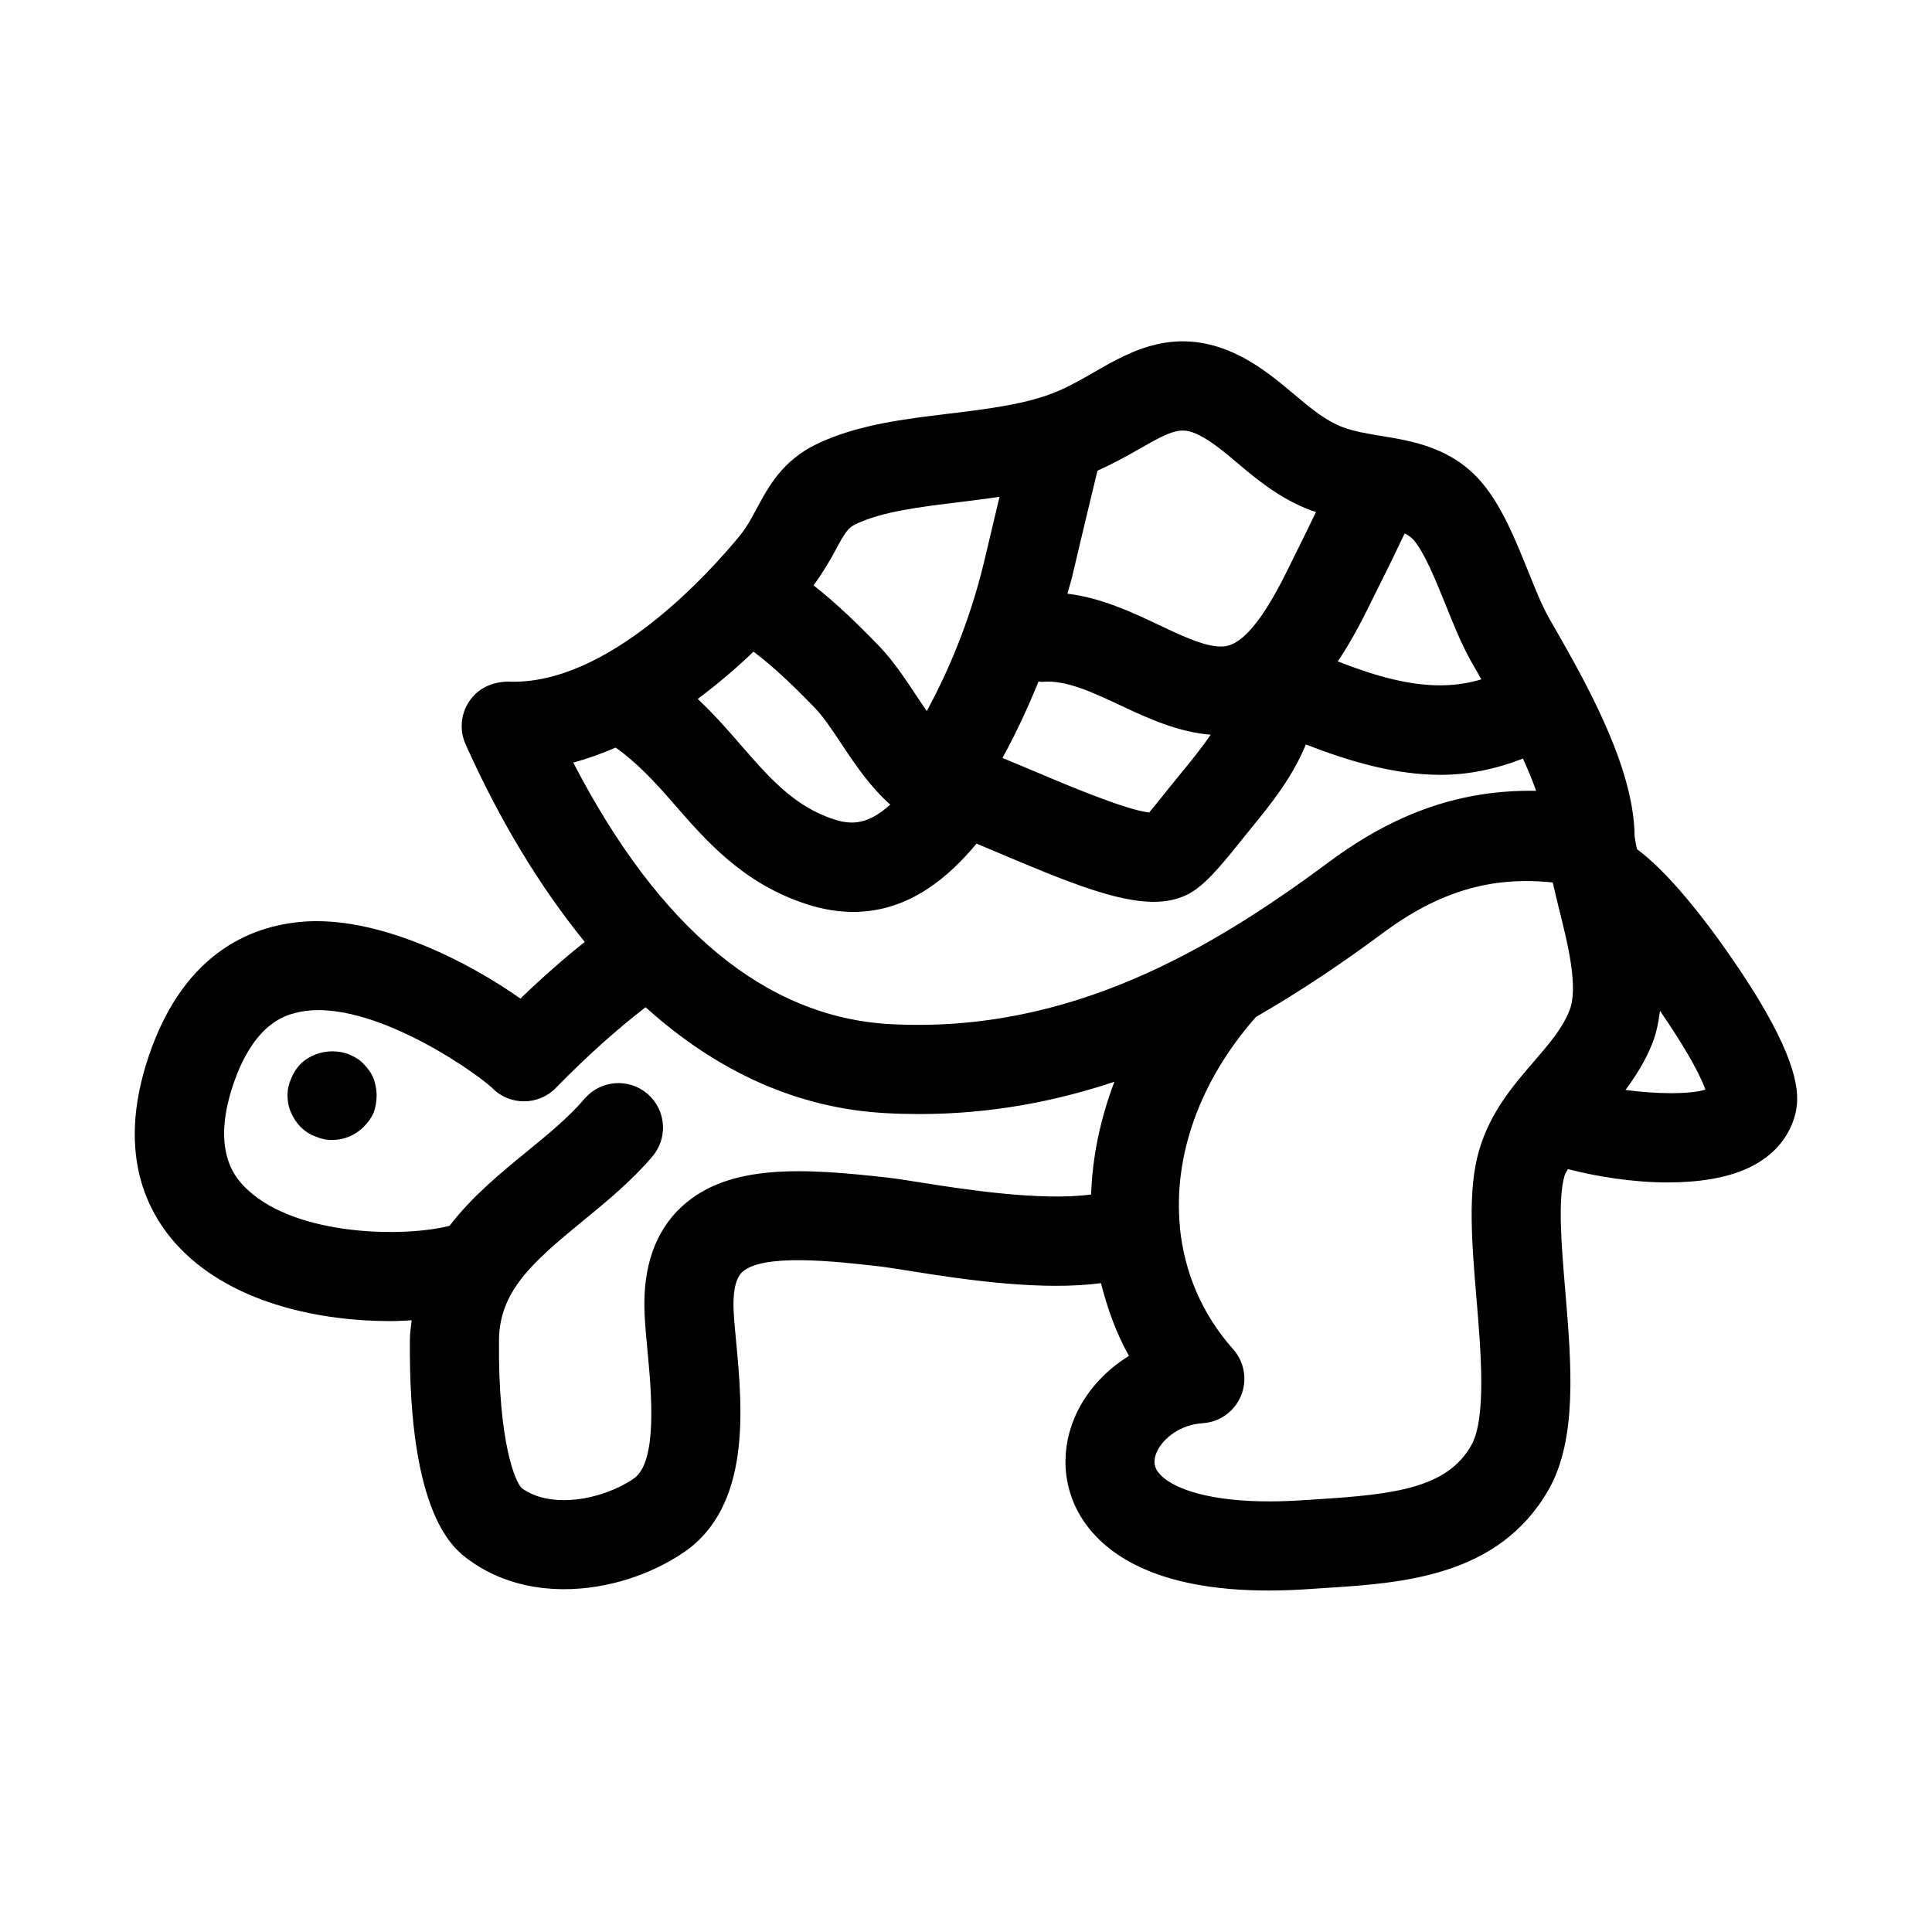 <?xml version="1.0" encoding="UTF-8"?>
<!-- Uploaded to: SVG Find, www.svgrepo.com, Generator: SVG Find Mixer Tools -->
<svg fill="#000000" width="800px" height="800px" version="1.1" viewBox="144 144 512 512" xmlns="http://www.w3.org/2000/svg">
 <g>
  <path d="m577.8 369.02c-0.199-1.086-0.469-2.231-0.586-3.25-0.004-0.027-0.023-0.051-0.027-0.078-0.113-18.316-12.883-40.801-21.531-55.887l-1.164-2.043c-1.922-3.367-3.66-7.781-5.488-12.316-3.477-8.594-7.074-17.496-12.484-23.77-7.84-9.086-18.156-10.777-26.43-12.145-3.723-0.613-7.227-1.184-10.238-2.32-4.613-1.754-8.426-4.949-12.84-8.672-4.106-3.445-8.75-7.363-14.516-10.27-16.559-8.316-28.781-1.262-38.621 4.398-2.953 1.707-6.074 3.519-9.578 5.012-8.027 3.43-18.559 4.703-28.75 5.934-11.984 1.445-24.379 2.953-34.934 7.981-9.219 4.383-12.984 11.41-16.012 17.066-1.398 2.613-2.723 5.074-4.582 7.348-7.602 9.27-34.793 39.883-61.492 38.621-4.297 0.121-7.91 1.859-10.18 5.242-2.262 3.383-2.621 7.688-0.953 11.395 9.305 20.746 19.945 38.055 31.578 52.359-5.441 4.301-11.133 9.324-17.055 15.008-13.582-9.613-36.375-21.285-55.969-20.477-14.066 0.645-32.848 7.332-42.441 35.469-9.336 27.383 0.312 43.93 10.062 53 13.961 12.992 35.562 17.48 53.844 17.48 1.961 0 3.809-0.121 5.68-0.219-0.18 1.684-0.453 3.305-0.469 5.109-0.414 46.711 11.723 55.551 15.707 58.441 7.457 5.426 16.289 7.719 25.16 7.719 11.539 0 23.125-3.891 31.781-9.809 17.902-12.254 15.453-38.359 13.828-55.641-0.309-3.231-0.594-6.18-0.691-8.703-0.137-3.414 0.145-7.887 2.289-9.887 5.406-5.027 24.723-2.844 36.27-1.523 1.844 0.215 4.504 0.645 7.711 1.152 17.156 2.766 35.906 5.281 51.09 3.309 1.711 6.672 3.992 13.195 7.418 19.277-5.859 3.598-10.688 8.688-13.668 14.73-4.719 9.594-4.121 20.418 1.613 28.965 5.859 8.719 19.082 18.48 49.016 18.48 3.367 0 6.949-0.121 10.762-0.383l4.168-0.277c20.496-1.309 46.016-2.938 59.254-25.953 7.766-13.516 6.106-33.457 4.488-52.75-1-11.93-2.043-24.277-0.184-30.629 0.172-0.594 0.629-1.109 0.855-1.688 7.676 1.977 17.172 3.531 26.496 3.531 7.824 0 15.391-1.062 21.266-3.797 8.07-3.75 11.176-9.562 12.375-13.777 1.414-5.027 1.383-12.652-9.641-31.027-0.199-0.348-17.352-28.68-32.188-39.738zm-43.82-49.543 1.184 2.074c0.418 0.73 0.949 1.68 1.41 2.481-12.086 3.676-24.574 0.516-38.035-4.754 4.023-5.996 7.188-12.363 9.734-17.605l2.691-5.41c1.824-3.621 3.539-7.269 5.289-10.91 0.934 0.48 1.758 1.031 2.383 1.762 2.859 3.305 5.844 10.672 8.473 17.176 2.121 5.269 4.32 10.727 6.871 15.188zm-124.32 25.383c3.621-6.574 6.758-13.344 9.551-20.246 0.34-0.008 0.641 0.129 0.988 0.09 6.164-0.613 13.344 2.754 20.926 6.32 7.254 3.426 15.203 7.004 23.703 7.68-2.133 3.184-4.703 6.379-7.422 9.68l-2.629 3.242c-3.09 3.891-5.352 6.582-6.211 7.688-6.305-0.66-22.293-7.457-31.18-11.223-2.727-1.16-5.242-2.207-7.727-3.231zm52.191-85.5c3.32 1.66 6.394 4.258 9.949 7.242 5.305 4.457 11.301 9.516 19.68 12.684 0.438 0.168 0.848 0.223 1.281 0.375-0.984 1.98-1.895 3.981-2.894 5.961l-2.828 5.719c-3.938 8.102-10.516 21.633-17.391 23.707-4.273 1.293-11.176-1.938-18.434-5.383-7.316-3.457-15.348-7.234-24.336-8.332 0.375-1.453 0.871-2.871 1.211-4.336 2.086-8.957 5.539-23.254 6.746-28.25 3.871-1.754 7.504-3.711 10.828-5.621 9.238-5.32 11.469-6.133 16.188-3.766zm-96.438 30.441c2.5-4.66 3.352-5.949 5.344-6.887 7.074-3.367 17.059-4.582 27.629-5.859 3.477-0.422 6.988-0.879 10.496-1.391-1.309 5.453-2.727 11.41-3.793 15.98-3.297 14.223-8.496 27.891-15.484 40.805-0.984-1.414-1.938-2.859-2.836-4.211-2.969-4.473-6.035-9.102-9.73-12.945-5.219-5.418-11.16-11.238-17.445-16.176 2.492-3.379 4.387-6.644 5.82-9.316zm-21.73 26.895c5.707 4.266 11.578 10.043 16.34 14.988 2.215 2.289 4.574 5.844 7.066 9.609 3.625 5.457 7.652 11.379 12.848 15.926-5.727 5.148-9.941 5.516-14.809 3.953-10.656-3.43-17.266-11.055-24.914-19.863-3.535-4.078-7.188-8.203-11.305-12.086 5.465-4.078 10.426-8.34 14.773-12.527zm-36.539 25.422c5.543 3.898 10.332 9.016 15.227 14.66 8.719 10.039 18.598 21.434 35.523 26.875 4.367 1.398 8.434 2.016 12.23 2.016 15.07 0 25.672-9.699 32.664-18.102 1.77 0.742 3.465 1.445 5.359 2.25 18.328 7.797 31.641 13.176 41.574 13.176 3.289 0 6.227-0.602 8.84-1.875 4.074-1.984 7.996-6.352 14.699-14.777l2.383-2.953c5.195-6.32 10.898-13.48 14.418-22.094 11.539 4.473 23.477 8.043 35.812 8.043 7.102 0 14.363-1.453 21.719-4.301 1.316 2.891 2.516 5.773 3.496 8.543-19.559-0.34-37.023 5.613-54.734 18.742-30.719 22.801-68.496 45.664-116.48 43.082-32.871-1.828-61.07-25.121-83.965-69.324 3.852-1.016 7.59-2.387 11.234-3.961zm81.27 115.32c-3.652-0.586-6.664-1.062-8.77-1.309-22.777-2.598-42.645-3.812-55.027 7.688-7.004 6.504-10.301 15.977-9.809 28.137 0.121 2.891 0.43 6.273 0.777 9.949 1.039 11.055 2.773 29.551-3.652 33.949-8.219 5.613-21.91 8.18-29.645 2.535-1.645-1.492-6.297-11.898-6.051-39.176 0.117-12.898 8.52-20.434 22.219-31.641 6.32-5.18 12.855-10.531 18.434-17.098 4.227-4.965 3.621-12.406-1.344-16.637-4.965-4.211-12.398-3.613-16.645 1.352-4.203 4.934-9.648 9.395-15.406 14.098-7.035 5.758-14.504 11.914-20.348 19.562-11.93 3.078-40.258 2.816-53.496-9.523-2.508-2.336-10.148-9.441-3.789-28.074 5.441-15.961 13.691-18.113 16.406-18.805 17.703-4.711 45.68 14.062 52.234 19.914 0.039 0.039 0.051 0.098 0.094 0.137 2.297 2.246 5.281 3.367 8.266 3.367 3.059 0 6.129-1.184 8.434-3.551 8.676-8.852 16.434-15.715 23.797-21.383 19.035 17.18 40.359 26.773 63.477 28.055 3.074 0.168 6.113 0.246 9.109 0.246 18.688 0 35.816-3.277 51.645-8.551-3.731 9.84-5.832 19.891-6.164 29.859-13.32 1.875-34.648-1.508-44.746-3.102zm145.44 69.68c-6.426 11.191-20.125 12.883-40.281 14.176l-4.289 0.277c-23.555 1.582-35.469-3.137-38.547-7.703-0.367-0.57-1.539-2.305-0.031-5.383 1.66-3.352 6.012-6.918 12.023-7.32 4.504-0.293 8.441-3.121 10.164-7.305 1.707-4.168 0.891-8.965-2.121-12.332-8.242-9.258-12.867-20.336-14.074-32.051 0-0.137 0-0.27-0.008-0.406-1.777-18.473 5.059-38.473 20.152-55.57 12.016-6.91 23.234-14.523 33.598-22.211 15.004-11.172 28.945-15.125 45.055-13.422 0.512 2.246 1.051 4.523 1.637 6.887 2.336 9.332 5.242 20.957 2.781 27.074-1.922 4.797-5.41 8.84-9.457 13.531-5.41 6.289-11.562 13.391-14.5 23.57-3.074 10.547-1.906 24.445-0.676 39.176 1.188 14.211 2.676 31.891-1.426 39.012zm40.91-94.266c2.664-3.586 5.184-7.512 7.074-12.223 1.137-2.832 1.684-5.777 2.082-8.746 5.465 7.93 10.27 15.91 12.035 20.879-4.215 1.293-12.852 1.191-21.191 0.09z"/>
  <path d="m240.35 425.95c-0.945-1.09-2.359-1.875-3.781-2.508-2.828-1.105-6.133-1.105-8.973 0-1.574 0.629-2.836 1.414-3.938 2.508-1.098 1.105-1.891 2.367-2.523 3.938-0.629 1.43-0.945 2.844-0.945 4.414 0 1.582 0.316 3.152 0.945 4.566 0.629 1.414 1.422 2.676 2.523 3.781 1.098 1.105 2.523 2.043 3.938 2.523 1.414 0.629 2.836 0.938 4.406 0.938 3.152 0 6.141-1.262 8.348-3.461 1.098-1.105 2.043-2.367 2.676-3.781 0.477-1.414 0.785-2.984 0.785-4.566 0-1.566-0.309-2.984-0.785-4.414-0.629-1.57-1.578-2.832-2.676-3.938z"/>
 </g>
</svg>